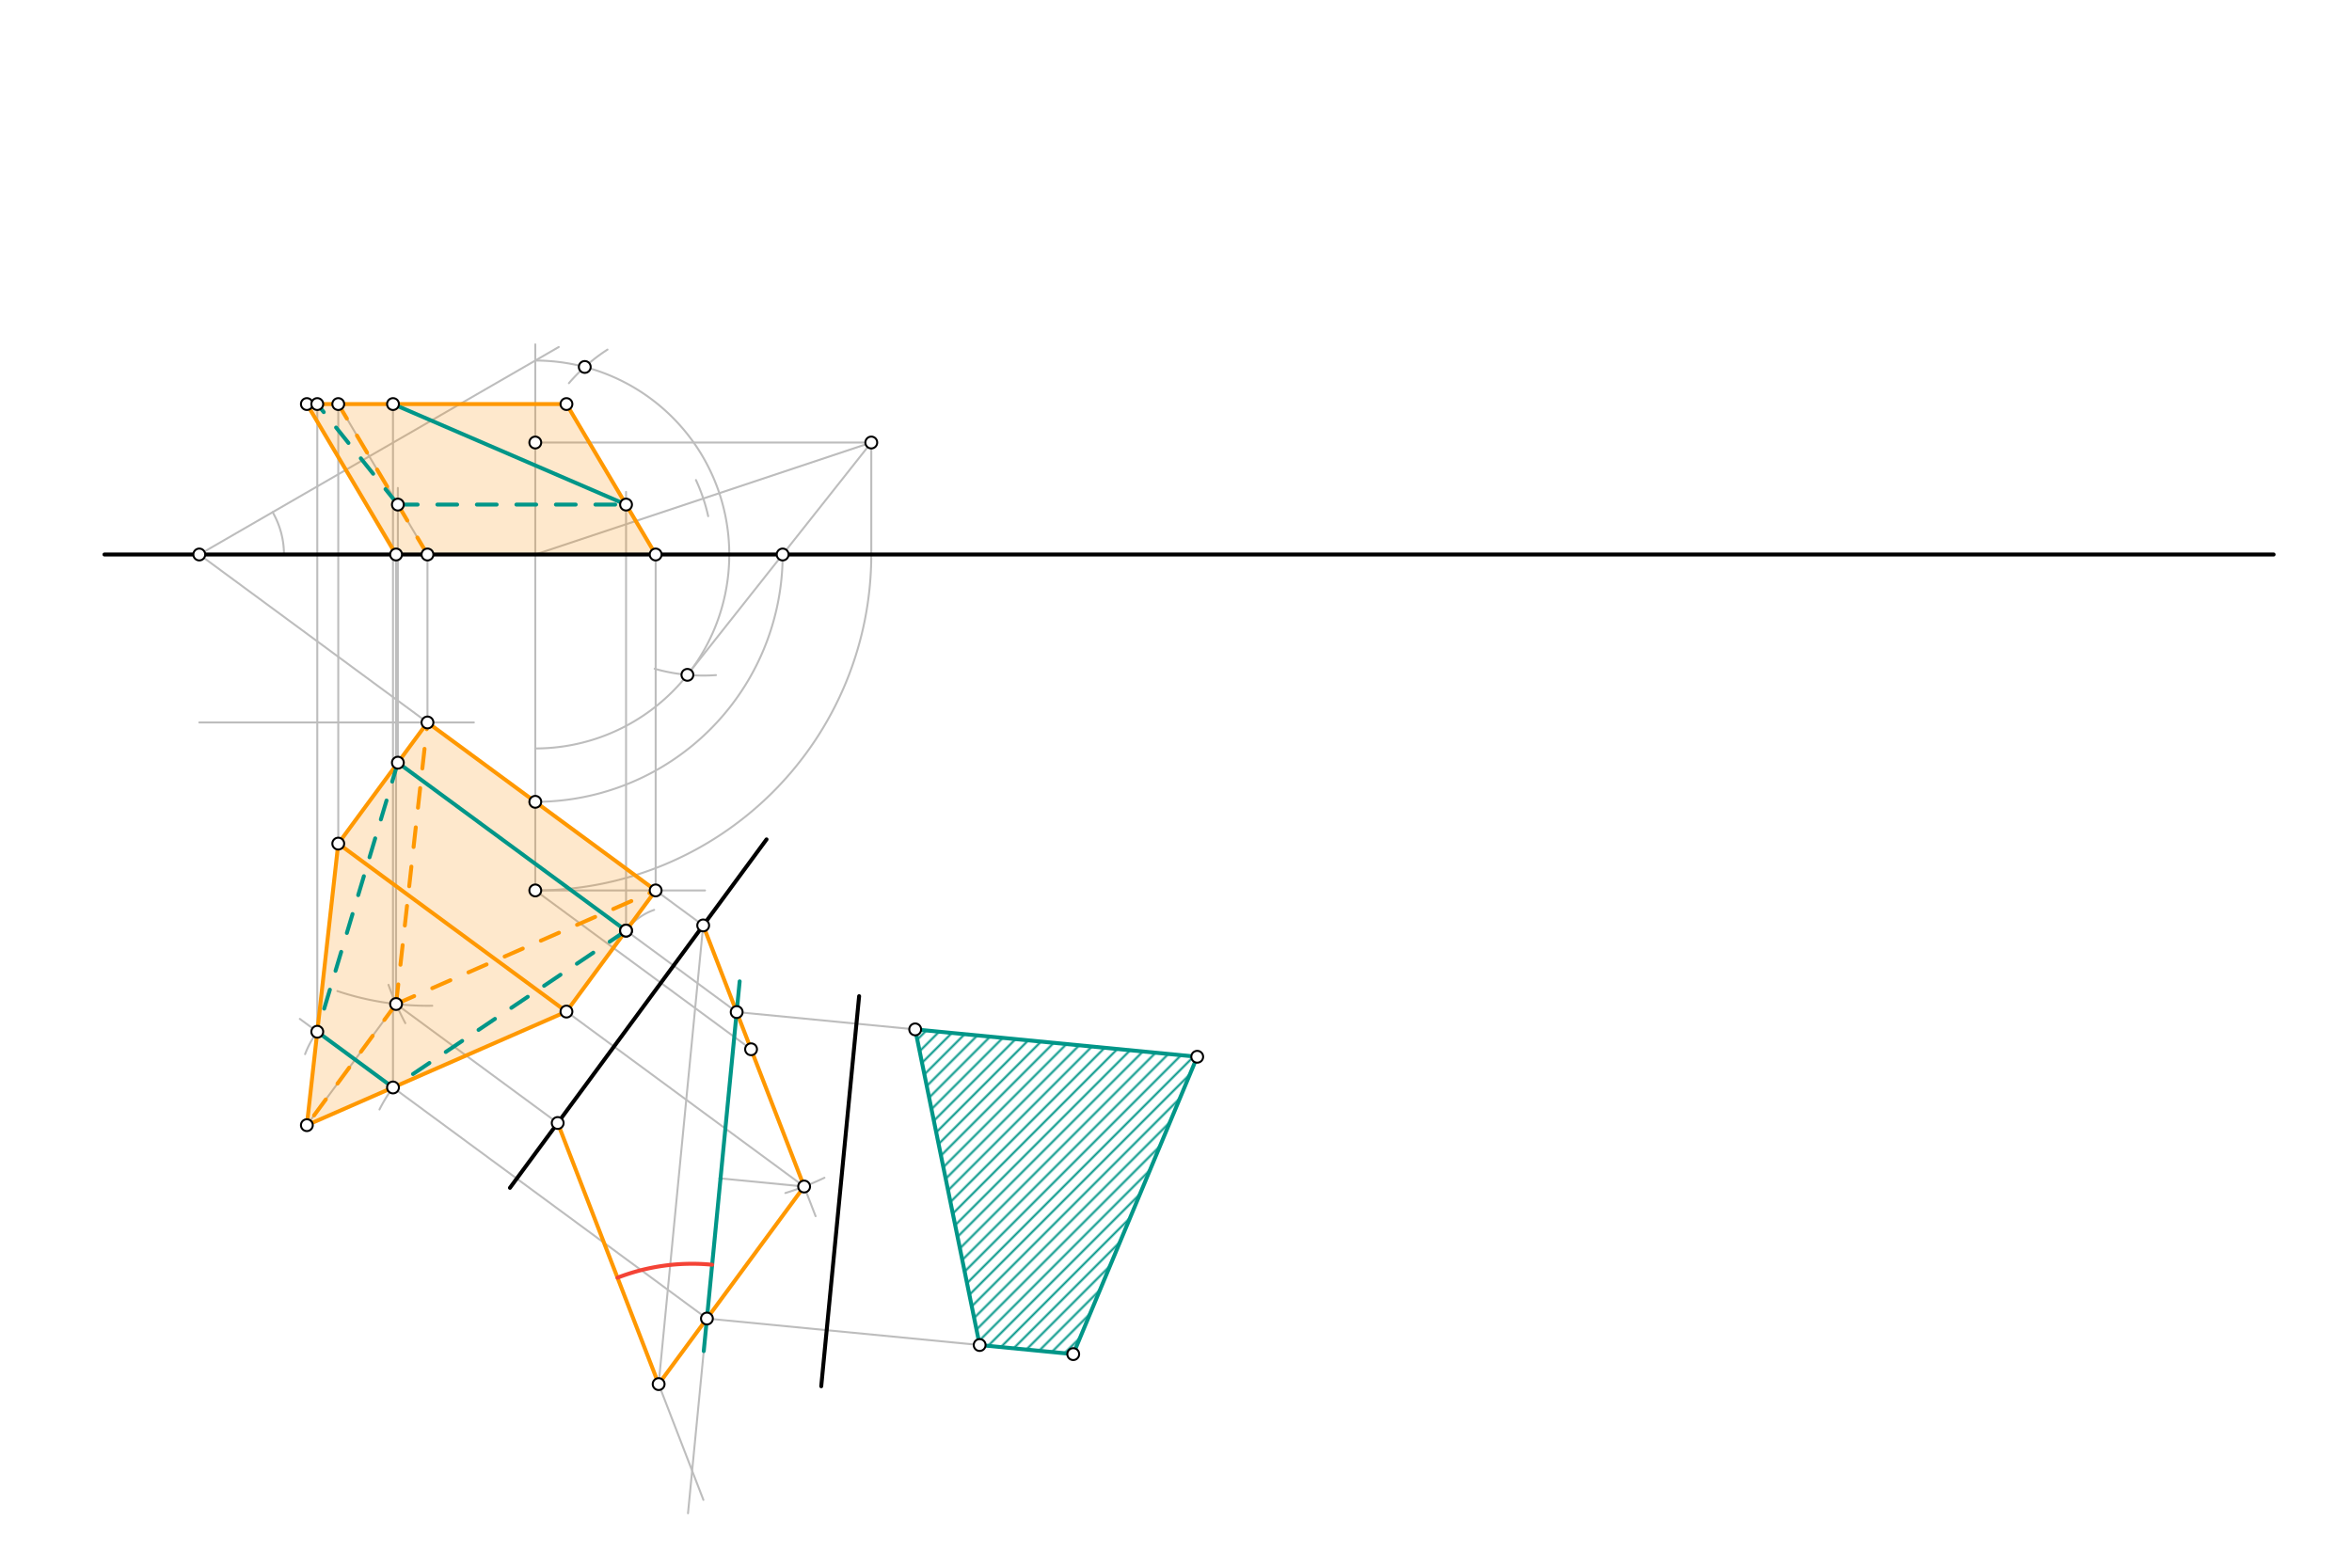 <svg xmlns="http://www.w3.org/2000/svg" class="svg--1it" height="100%" preserveAspectRatio="xMidYMid meet" viewBox="0 0 1190.551 793.701" width="100%"><defs><marker id="marker-arrow" markerHeight="16" markerUnits="userSpaceOnUse" markerWidth="24" orient="auto-start-reverse" refX="24" refY="4" viewBox="0 0 24 8"><path d="M 0 0 L 24 4 L 0 8 z" stroke="inherit"></path></marker></defs><g class="aux-layer--1FB"><g class="element--2qn"><defs><pattern height="5" id="fill_152_1696qv__pattern-stripes" patternTransform="rotate(-45)" patternUnits="userSpaceOnUse" width="5"><rect fill="#009688" height="1" transform="translate(0,0)" width="5"></rect></pattern></defs><g fill="url(#fill_152_1696qv__pattern-stripes)"><path d="M 463.257 521.166 L 463.257 521.166 L 606.019 535.028 L 543.257 685.571 L 495.889 680.972 L 463.257 521.166 Z" stroke="none"></path></g></g><g class="element--2qn"><line stroke="#BDBDBD" stroke-dasharray="none" stroke-linecap="round" stroke-width="1" x1="270.954" x2="270.954" y1="224.043" y2="450.815"></line></g><g class="element--2qn"><line stroke="#BDBDBD" stroke-dasharray="none" stroke-linecap="round" stroke-width="1" x1="100.875" x2="282.83" y1="280.736" y2="175.684"></line></g><g class="element--2qn"><path d="M 138.001 259.301 A 42.87 42.87 0 0 1 143.745 280.736" fill="none" stroke="#BDBDBD" stroke-dasharray="none" stroke-linecap="round" stroke-width="1"></path></g><g class="element--2qn"><line stroke="#BDBDBD" stroke-dasharray="none" stroke-linecap="round" stroke-width="1" x1="270.954" x2="270.954" y1="224.043" y2="174.35"></line></g><g class="element--2qn"><path d="M 270.954 182.541 A 98.195 98.195 0 0 1 270.954 378.931" fill="none" stroke="#BDBDBD" stroke-dasharray="none" stroke-linecap="round" stroke-width="1"></path></g><g class="element--2qn"><path d="M 270.954 450.815 A 170.079 170.079 0 0 0 441.033 280.736" fill="none" stroke="#BDBDBD" stroke-dasharray="none" stroke-linecap="round" stroke-width="1"></path></g><g class="element--2qn"><line stroke="#BDBDBD" stroke-dasharray="none" stroke-linecap="round" stroke-width="1" x1="270.954" x2="441.033" y1="224.043" y2="224.043"></line></g><g class="element--2qn"><line stroke="#BDBDBD" stroke-dasharray="none" stroke-linecap="round" stroke-width="1" x1="441.033" x2="441.033" y1="280.736" y2="224.043"></line></g><g class="element--2qn"><line stroke="#BDBDBD" stroke-dasharray="none" stroke-linecap="round" stroke-width="1" x1="270.954" x2="441.033" y1="280.736" y2="224.043"></line></g><g class="element--2qn"><path d="M 352.281 243.037 A 89.64 89.64 0 0 1 358.471 261.343" fill="none" stroke="#BDBDBD" stroke-dasharray="none" stroke-linecap="round" stroke-width="1"></path></g><g class="element--2qn"><path d="M 307.506 176.995 A 89.64 89.64 0 0 0 287.976 194.003" fill="none" stroke="#BDBDBD" stroke-dasharray="none" stroke-linecap="round" stroke-width="1"></path></g><g class="element--2qn"><path d="M 331.379 338.583 A 89.64 89.64 0 0 0 362.405 341.8" fill="none" stroke="#BDBDBD" stroke-dasharray="none" stroke-linecap="round" stroke-width="1"></path></g><g class="element--2qn"><line stroke="#BDBDBD" stroke-dasharray="none" stroke-linecap="round" stroke-width="1" x1="347.957" x2="441.033" y1="341.668" y2="224.043"></line></g><g class="element--2qn"><path d="M 396.172 280.736 A 125.218 125.218 0 0 1 270.954 405.954" fill="none" stroke="#BDBDBD" stroke-dasharray="none" stroke-linecap="round" stroke-width="1"></path></g><g class="element--2qn"><line stroke="#BDBDBD" stroke-dasharray="none" stroke-linecap="round" stroke-width="1" x1="100.875" x2="270.954" y1="280.736" y2="405.954"></line></g><g class="element--2qn"><line stroke="#BDBDBD" stroke-dasharray="none" stroke-linecap="round" stroke-width="1" x1="270.954" x2="355.944" y1="405.954" y2="468.527"></line></g><g class="element--2qn"><line stroke="#BDBDBD" stroke-dasharray="none" stroke-linecap="round" stroke-width="1" x1="100.875" x2="239.875" y1="365.775" y2="365.775"></line></g><g class="element--2qn"><line stroke="#BDBDBD" stroke-dasharray="none" stroke-linecap="round" stroke-width="1" x1="270.954" x2="356.875" y1="450.815" y2="450.815"></line></g><g class="element--2qn"><path d="M 218.805 509.188 A 143.433 143.433 0 0 1 170.782 501.767" fill="none" stroke="#BDBDBD" stroke-dasharray="none" stroke-linecap="round" stroke-width="1"></path></g><g class="element--2qn"><path d="M 205.168 518.013 A 143.433 143.433 0 0 1 196.648 498.603" fill="none" stroke="#BDBDBD" stroke-dasharray="none" stroke-linecap="round" stroke-width="1"></path></g><g class="element--2qn"><line stroke="#BDBDBD" stroke-dasharray="none" stroke-linecap="round" stroke-width="1" x1="200.487" x2="282.298" y1="508.325" y2="568.557"></line></g><g class="element--2qn"><line stroke="#BDBDBD" stroke-dasharray="none" stroke-linecap="round" stroke-width="1" x1="270.954" x2="334.526" y1="450.815" y2="497.619"></line></g><g class="element--2qn"><line stroke="#BDBDBD" stroke-dasharray="none" stroke-linecap="round" stroke-width="1" x1="334.526" x2="380.18" y1="497.619" y2="531.231"></line></g><g class="element--2qn"><line stroke="#BDBDBD" stroke-dasharray="none" stroke-linecap="round" stroke-width="1" x1="355.944" x2="380.18" y1="468.527" y2="531.231"></line></g><g class="element--2qn"><line stroke="#BDBDBD" stroke-dasharray="none" stroke-linecap="round" stroke-width="1" x1="380.18" x2="412.847" y1="531.231" y2="615.747"></line></g><g class="element--2qn"><path d="M 417.322 596.28 A 141.732 141.732 0 0 1 397.545 604.017" fill="none" stroke="#BDBDBD" stroke-dasharray="none" stroke-linecap="round" stroke-width="1"></path></g><g class="element--2qn"><line stroke="#BDBDBD" stroke-dasharray="none" stroke-linecap="round" stroke-width="1" x1="216.38" x2="171.223" y1="365.775" y2="427.11"></line></g><g class="element--2qn"><line stroke="#BDBDBD" stroke-dasharray="none" stroke-linecap="round" stroke-width="1" x1="407.042" x2="171.223" y1="600.728" y2="427.11"></line></g><g class="element--2qn"><line stroke="#BDBDBD" stroke-dasharray="none" stroke-linecap="round" stroke-width="1" x1="331.886" x2="286.729" y1="450.815" y2="512.149"></line></g><g class="element--2qn"><line stroke="#BDBDBD" stroke-dasharray="none" stroke-linecap="round" stroke-width="1" x1="200.487" x2="155.331" y1="508.325" y2="569.659"></line></g><g class="element--2qn"><line stroke="#BDBDBD" stroke-dasharray="none" stroke-linecap="round" stroke-width="1" x1="200.487" x2="200.487" y1="508.325" y2="280.736"></line></g><g class="element--2qn"><line stroke="#BDBDBD" stroke-dasharray="none" stroke-linecap="round" stroke-width="1" x1="216.38" x2="216.38" y1="365.775" y2="280.736"></line></g><g class="element--2qn"><line stroke="#BDBDBD" stroke-dasharray="none" stroke-linecap="round" stroke-width="1" x1="331.886" x2="331.886" y1="450.815" y2="280.736"></line></g><g class="element--2qn"><line stroke="#BDBDBD" stroke-dasharray="none" stroke-linecap="round" stroke-width="1" x1="171.223" x2="171.223" y1="427.11" y2="280.736"></line></g><g class="element--2qn"><line stroke="#BDBDBD" stroke-dasharray="none" stroke-linecap="round" stroke-width="1" x1="171.223" x2="171.223" y1="280.736" y2="204.572"></line></g><g class="element--2qn"><line stroke="#BDBDBD" stroke-dasharray="none" stroke-linecap="round" stroke-width="1" x1="216.38" x2="171.223" y1="280.736" y2="204.572"></line></g><g class="element--2qn"><line stroke="#BDBDBD" stroke-dasharray="none" stroke-linecap="round" stroke-width="1" x1="200.487" x2="155.33" y1="280.736" y2="204.571"></line></g><g class="element--2qn"><line stroke="#BDBDBD" stroke-dasharray="none" stroke-linecap="round" stroke-width="1" x1="331.886" x2="286.728" y1="280.736" y2="204.571"></line></g><g class="element--2qn"><line stroke="#BDBDBD" stroke-dasharray="none" stroke-linecap="round" stroke-width="1" x1="282.298" x2="333.396" y1="568.557" y2="700.758"></line></g><g class="element--2qn"><line stroke="#BDBDBD" stroke-dasharray="none" stroke-linecap="round" stroke-width="1" x1="407.042" x2="333.396" y1="600.728" y2="700.758"></line></g><g class="element--2qn"><line stroke="#BDBDBD" stroke-dasharray="none" stroke-linecap="round" stroke-width="1" x1="355.944" x2="333.396" y1="468.527" y2="700.758"></line></g><g class="element--2qn"><line stroke="#BDBDBD" stroke-dasharray="none" stroke-linecap="round" stroke-width="1" x1="407.042" x2="364.721" y1="600.728" y2="596.619"></line></g><g class="element--2qn"><line stroke="#BDBDBD" stroke-dasharray="none" stroke-linecap="round" stroke-width="1" x1="372.899" x2="433.523" y1="512.393" y2="518.279"></line></g><g class="element--2qn"><line stroke="#BDBDBD" stroke-dasharray="none" stroke-linecap="round" stroke-width="1" x1="357.832" x2="418.456" y1="667.567" y2="673.453"></line></g><g class="element--2qn"><line stroke="#BDBDBD" stroke-dasharray="none" stroke-linecap="round" stroke-width="1" x1="372.899" x2="316.902" y1="512.393" y2="471.166"></line></g><g class="element--2qn"><line stroke="#BDBDBD" stroke-dasharray="none" stroke-linecap="round" stroke-width="1" x1="316.902" x2="201.397" y1="471.166" y2="386.127"></line></g><g class="element--2qn"><line stroke="#BDBDBD" stroke-dasharray="none" stroke-linecap="round" stroke-width="1" x1="357.832" x2="151.76" y1="667.567" y2="515.849"></line></g><g class="element--2qn"><path d="M 316.902 471.166 A 29.875 29.875 0 0 1 331.114 460.673" fill="none" stroke="#BDBDBD" stroke-dasharray="none" stroke-linecap="round" stroke-width="1"></path></g><g class="element--2qn"><line stroke="#BDBDBD" stroke-dasharray="none" stroke-linecap="round" stroke-width="1" x1="433.523" x2="463.257" y1="518.279" y2="521.166"></line></g><g class="element--2qn"><line stroke="#BDBDBD" stroke-dasharray="none" stroke-linecap="round" stroke-width="1" x1="463.257" x2="606.019" y1="521.166" y2="535.028"></line></g><g class="element--2qn"><path d="M 198.93 550.577 A 77.796 77.796 0 0 0 192.092 561.717" fill="none" stroke="#BDBDBD" stroke-dasharray="none" stroke-linecap="round" stroke-width="1"></path></g><g class="element--2qn"><line stroke="#BDBDBD" stroke-dasharray="none" stroke-linecap="round" stroke-width="1" x1="418.456" x2="495.889" y1="673.453" y2="680.972"></line></g><g class="element--2qn"><path d="M 160.604 522.36 A 47.592 47.592 0 0 0 154.427 533.709" fill="none" stroke="#BDBDBD" stroke-dasharray="none" stroke-linecap="round" stroke-width="1"></path></g><g class="element--2qn"><line stroke="#BDBDBD" stroke-dasharray="none" stroke-linecap="round" stroke-width="1" x1="495.889" x2="543.257" y1="680.972" y2="685.571"></line></g><g class="element--2qn"><line stroke="#BDBDBD" stroke-dasharray="none" stroke-linecap="round" stroke-width="1" x1="201.397" x2="201.397" y1="386.127" y2="247.033"></line></g><g class="element--2qn"><line stroke="#BDBDBD" stroke-dasharray="none" stroke-linecap="round" stroke-width="1" x1="316.902" x2="316.902" y1="471.166" y2="249.033"></line></g><g class="element--2qn"><line stroke="#BDBDBD" stroke-dasharray="none" stroke-linecap="round" stroke-width="1" x1="198.93" x2="198.93" y1="550.577" y2="204.571"></line></g><g class="element--2qn"><line stroke="#BDBDBD" stroke-dasharray="none" stroke-linecap="round" stroke-width="1" x1="160.604" x2="160.604" y1="522.36" y2="204.572"></line></g><g class="element--2qn"><line stroke="#BDBDBD" stroke-dasharray="none" stroke-linecap="round" stroke-width="1" x1="333.396" x2="356.052" y1="700.758" y2="759.374"></line></g><g class="element--2qn"><line stroke="#BDBDBD" stroke-dasharray="none" stroke-linecap="round" stroke-width="1" x1="356.234" x2="348.259" y1="684.026" y2="766.164"></line></g></g><g class="main-layer--3Vd"><g class="element--2qn"><g fill="#FB8C00" opacity="0.2"><path d="M 331.886 280.736 L 286.728 204.571 L 155.33 204.571 L 198.93 280.736 L 331.886 280.736 Z" stroke="none"></path></g></g><g class="element--2qn"><g fill="#FB8C00" opacity="0.2"><path d="M 216.38 365.775 L 171.223 427.11 L 155.331 569.659 L 286.729 512.149 L 331.886 450.815 L 216.38 365.775 Z" stroke="none"></path></g></g><g class="element--2qn"><line stroke="#000000" stroke-dasharray="none" stroke-linecap="round" stroke-width="2" x1="52.875" x2="1150.875" y1="280.736" y2="280.736"></line></g><g class="element--2qn"><line stroke="#000000" stroke-dasharray="none" stroke-linecap="round" stroke-width="2" x1="355.944" x2="258.13" y1="468.527" y2="601.384"></line></g><g class="element--2qn"><line stroke="#000000" stroke-dasharray="none" stroke-linecap="round" stroke-width="2" x1="355.944" x2="388.008" y1="468.527" y2="424.976"></line></g><g class="element--2qn"><line stroke="#FF9800" stroke-dasharray="none" stroke-linecap="round" stroke-width="2" x1="155.331" x2="286.729" y1="569.659" y2="512.149"></line></g><g class="element--2qn"><line stroke="#FF9800" stroke-dasharray="none" stroke-linecap="round" stroke-width="2" x1="286.729" x2="171.223" y1="512.149" y2="427.11"></line></g><g class="element--2qn"><line stroke="#FF9800" stroke-dasharray="none" stroke-linecap="round" stroke-width="2" x1="171.223" x2="155.331" y1="427.11" y2="569.659"></line></g><g class="element--2qn"><line stroke="#FF9800" stroke-dasharray="none" stroke-linecap="round" stroke-width="2" x1="331.886" x2="286.729" y1="450.815" y2="512.149"></line></g><g class="element--2qn"><line stroke="#FF9800" stroke-dasharray="none" stroke-linecap="round" stroke-width="2" x1="331.886" x2="216.38" y1="450.815" y2="365.775"></line></g><g class="element--2qn"><line stroke="#FF9800" stroke-dasharray="none" stroke-linecap="round" stroke-width="2" x1="216.38" x2="171.223" y1="365.775" y2="427.11"></line></g><g class="element--2qn"><line stroke="#FF9800" stroke-dasharray="10" stroke-linecap="round" stroke-width="2" x1="200.487" x2="331.886" y1="508.325" y2="450.815"></line></g><g class="element--2qn"><line stroke="#FF9800" stroke-dasharray="10" stroke-linecap="round" stroke-width="2" x1="200.487" x2="155.331" y1="508.325" y2="569.659"></line></g><g class="element--2qn"><line stroke="#FF9800" stroke-dasharray="10" stroke-linecap="round" stroke-width="2" x1="200.487" x2="216.38" y1="508.325" y2="365.775"></line></g><g class="element--2qn"><line stroke="#FF9800" stroke-dasharray="none" stroke-linecap="round" stroke-width="2" x1="200.487" x2="155.33" y1="280.736" y2="204.571"></line></g><g class="element--2qn"><line stroke="#FF9800" stroke-dasharray="none" stroke-linecap="round" stroke-width="2" x1="155.33" x2="286.728" y1="204.571" y2="204.571"></line></g><g class="element--2qn"><line stroke="#FF9800" stroke-dasharray="none" stroke-linecap="round" stroke-width="2" x1="286.728" x2="331.886" y1="204.571" y2="280.736"></line></g><g class="element--2qn"><line stroke="#FF9800" stroke-dasharray="10" stroke-linecap="round" stroke-width="2" x1="216.38" x2="171.223" y1="280.736" y2="204.572"></line></g><g class="element--2qn"><line stroke="#FF9800" stroke-dasharray="none" stroke-linecap="round" stroke-width="2" x1="355.944" x2="407.042" y1="468.527" y2="600.728"></line></g><g class="element--2qn"><line stroke="#FF9800" stroke-dasharray="none" stroke-linecap="round" stroke-width="2" x1="407.042" x2="333.396" y1="600.728" y2="700.758"></line></g><g class="element--2qn"><line stroke="#FF9800" stroke-dasharray="none" stroke-linecap="round" stroke-width="2" x1="333.396" x2="282.298" y1="700.758" y2="568.557"></line></g><g class="element--2qn"><line stroke="#009688" stroke-dasharray="none" stroke-linecap="round" stroke-width="2" x1="364.721" x2="356.234" y1="596.619" y2="684.026"></line></g><g class="element--2qn"><line stroke="#009688" stroke-dasharray="none" stroke-linecap="round" stroke-width="2" x1="364.721" x2="374.408" y1="596.619" y2="496.848"></line></g><g class="element--2qn"><line stroke="#000000" stroke-dasharray="none" stroke-linecap="round" stroke-width="2" x1="434.875" x2="415.699" y1="504.35" y2="701.847"></line></g><g class="element--2qn"><line stroke="#009688" stroke-dasharray="none" stroke-linecap="round" stroke-width="2" x1="463.257" x2="495.889" y1="521.166" y2="680.972"></line></g><g class="element--2qn"><line stroke="#009688" stroke-dasharray="none" stroke-linecap="round" stroke-width="2" x1="495.889" x2="543.257" y1="680.972" y2="685.571"></line></g><g class="element--2qn"><line stroke="#009688" stroke-dasharray="none" stroke-linecap="round" stroke-width="2" x1="543.257" x2="606.019" y1="685.571" y2="535.028"></line></g><g class="element--2qn"><line stroke="#009688" stroke-dasharray="none" stroke-linecap="round" stroke-width="2" x1="606.019" x2="463.257" y1="535.028" y2="521.166"></line></g><g class="element--2qn"><line stroke="#009688" stroke-dasharray="none" stroke-linecap="round" stroke-width="2" x1="316.902" x2="201.397" y1="471.166" y2="386.127"></line></g><g class="element--2qn"><line stroke="#009688" stroke-dasharray="10" stroke-linecap="round" stroke-width="2" x1="316.902" x2="198.93" y1="471.166" y2="550.577"></line></g><g class="element--2qn"><line stroke="#009688" stroke-dasharray="none" stroke-linecap="round" stroke-width="2" x1="160.604" x2="198.93" y1="522.36" y2="550.577"></line></g><g class="element--2qn"><line stroke="#009688" stroke-dasharray="10" stroke-linecap="round" stroke-width="2" x1="201.397" x2="160.604" y1="386.127" y2="522.36"></line></g><g class="element--2qn"><line stroke="#009688" stroke-dasharray="none" stroke-linecap="round" stroke-width="2" x1="198.93" x2="316.902" y1="204.571" y2="255.464"></line></g><g class="element--2qn"><line stroke="#009688" stroke-dasharray="10" stroke-linecap="round" stroke-width="2" x1="201.397" x2="316.902" y1="255.464" y2="255.464"></line></g><g class="element--2qn"><line stroke="#009688" stroke-dasharray="10" stroke-linecap="round" stroke-width="2" x1="201.397" x2="160.604" y1="255.464" y2="204.572"></line></g><g class="element--2qn"><path d="M 360.478 640.322 A 104.792 104.792 0 0 0 312.571 646.879" fill="none" stroke="#F44336" stroke-dasharray="none" stroke-linecap="round" stroke-width="2"></path></g><g class="element--2qn"><circle cx="100.875" cy="280.736" r="3" stroke="#000000" stroke-width="1" fill="#ffffff"></circle>}</g><g class="element--2qn"><circle cx="270.954" cy="224.043" r="3" stroke="#000000" stroke-width="1" fill="#ffffff"></circle>}</g><g class="element--2qn"><circle cx="270.954" cy="450.815" r="3" stroke="#000000" stroke-width="1" fill="#ffffff"></circle>}</g><g class="element--2qn"><circle cx="441.033" cy="224.043" r="3" stroke="#000000" stroke-width="1" fill="#ffffff"></circle>}</g><g class="element--2qn"><circle cx="347.957" cy="341.668" r="3" stroke="#000000" stroke-width="1" fill="#ffffff"></circle>}</g><g class="element--2qn"><circle cx="295.997" cy="185.788" r="3" stroke="#000000" stroke-width="1" fill="#ffffff"></circle>}</g><g class="element--2qn"><circle cx="396.172" cy="280.736" r="3" stroke="#000000" stroke-width="1" fill="#ffffff"></circle>}</g><g class="element--2qn"><circle cx="270.954" cy="405.954" r="3" stroke="#000000" stroke-width="1" fill="#ffffff"></circle>}</g><g class="element--2qn"><circle cx="216.38" cy="365.775" r="3" stroke="#000000" stroke-width="1" fill="#ffffff"></circle>}</g><g class="element--2qn"><circle cx="331.886" cy="450.815" r="3" stroke="#000000" stroke-width="1" fill="#ffffff"></circle>}</g><g class="element--2qn"><circle cx="200.487" cy="508.325" r="3" stroke="#000000" stroke-width="1" fill="#ffffff"></circle>}</g><g class="element--2qn"><circle cx="282.298" cy="568.557" r="3" stroke="#000000" stroke-width="1" fill="#ffffff"></circle>}</g><g class="element--2qn"><circle cx="355.944" cy="468.527" r="3" stroke="#000000" stroke-width="1" fill="#ffffff"></circle>}</g><g class="element--2qn"><circle cx="380.18" cy="531.231" r="3" stroke="#000000" stroke-width="1" fill="#ffffff"></circle>}</g><g class="element--2qn"><circle cx="407.042" cy="600.728" r="3" stroke="#000000" stroke-width="1" fill="#ffffff"></circle>}</g><g class="element--2qn"><circle cx="171.223" cy="427.11" r="3" stroke="#000000" stroke-width="1" fill="#ffffff"></circle>}</g><g class="element--2qn"><circle cx="155.331" cy="569.659" r="3" stroke="#000000" stroke-width="1" fill="#ffffff"></circle>}</g><g class="element--2qn"><circle cx="286.729" cy="512.149" r="3" stroke="#000000" stroke-width="1" fill="#ffffff"></circle>}</g><g class="element--2qn"><circle cx="200.487" cy="280.736" r="3" stroke="#000000" stroke-width="1" fill="#ffffff"></circle>}</g><g class="element--2qn"><circle cx="216.38" cy="280.736" r="3" stroke="#000000" stroke-width="1" fill="#ffffff"></circle>}</g><g class="element--2qn"><circle cx="331.886" cy="280.736" r="3" stroke="#000000" stroke-width="1" fill="#ffffff"></circle>}</g><g class="element--2qn"><circle cx="171.223" cy="204.572" r="3" stroke="#000000" stroke-width="1" fill="#ffffff"></circle>}</g><g class="element--2qn"><circle cx="286.728" cy="204.571" r="3" stroke="#000000" stroke-width="1" fill="#ffffff"></circle>}</g><g class="element--2qn"><circle cx="155.33" cy="204.571" r="3" stroke="#000000" stroke-width="1" fill="#ffffff"></circle>}</g><g class="element--2qn"><circle cx="333.396" cy="700.758" r="3" stroke="#000000" stroke-width="1" fill="#ffffff"></circle>}</g><g class="element--2qn"><circle cx="372.899" cy="512.393" r="3" stroke="#000000" stroke-width="1" fill="#ffffff"></circle>}</g><g class="element--2qn"><circle cx="357.832" cy="667.567" r="3" stroke="#000000" stroke-width="1" fill="#ffffff"></circle>}</g><g class="element--2qn"><circle cx="316.902" cy="471.166" r="3" stroke="#000000" stroke-width="1" fill="#ffffff"></circle>}</g><g class="element--2qn"><circle cx="201.397" cy="386.127" r="3" stroke="#000000" stroke-width="1" fill="#ffffff"></circle>}</g><g class="element--2qn"><circle cx="316.902" cy="471.166" r="3" stroke="#000000" stroke-width="1" fill="#ffffff"></circle>}</g><g class="element--2qn"><circle cx="198.93" cy="550.577" r="3" stroke="#000000" stroke-width="1" fill="#ffffff"></circle>}</g><g class="element--2qn"><circle cx="160.604" cy="522.36" r="3" stroke="#000000" stroke-width="1" fill="#ffffff"></circle>}</g><g class="element--2qn"><circle cx="463.257" cy="521.166" r="3" stroke="#000000" stroke-width="1" fill="#ffffff"></circle>}</g><g class="element--2qn"><circle cx="606.019" cy="535.028" r="3" stroke="#000000" stroke-width="1" fill="#ffffff"></circle>}</g><g class="element--2qn"><circle cx="495.889" cy="680.972" r="3" stroke="#000000" stroke-width="1" fill="#ffffff"></circle>}</g><g class="element--2qn"><circle cx="543.257" cy="685.571" r="3" stroke="#000000" stroke-width="1" fill="#ffffff"></circle>}</g><g class="element--2qn"><circle cx="316.902" cy="255.464" r="3" stroke="#000000" stroke-width="1" fill="#ffffff"></circle>}</g><g class="element--2qn"><circle cx="201.397" cy="255.464" r="3" stroke="#000000" stroke-width="1" fill="#ffffff"></circle>}</g><g class="element--2qn"><circle cx="198.93" cy="204.571" r="3" stroke="#000000" stroke-width="1" fill="#ffffff"></circle>}</g><g class="element--2qn"><circle cx="160.604" cy="204.572" r="3" stroke="#000000" stroke-width="1" fill="#ffffff"></circle>}</g></g><g class="snaps-layer--2PT"></g><g class="temp-layer--rAP"></g></svg>